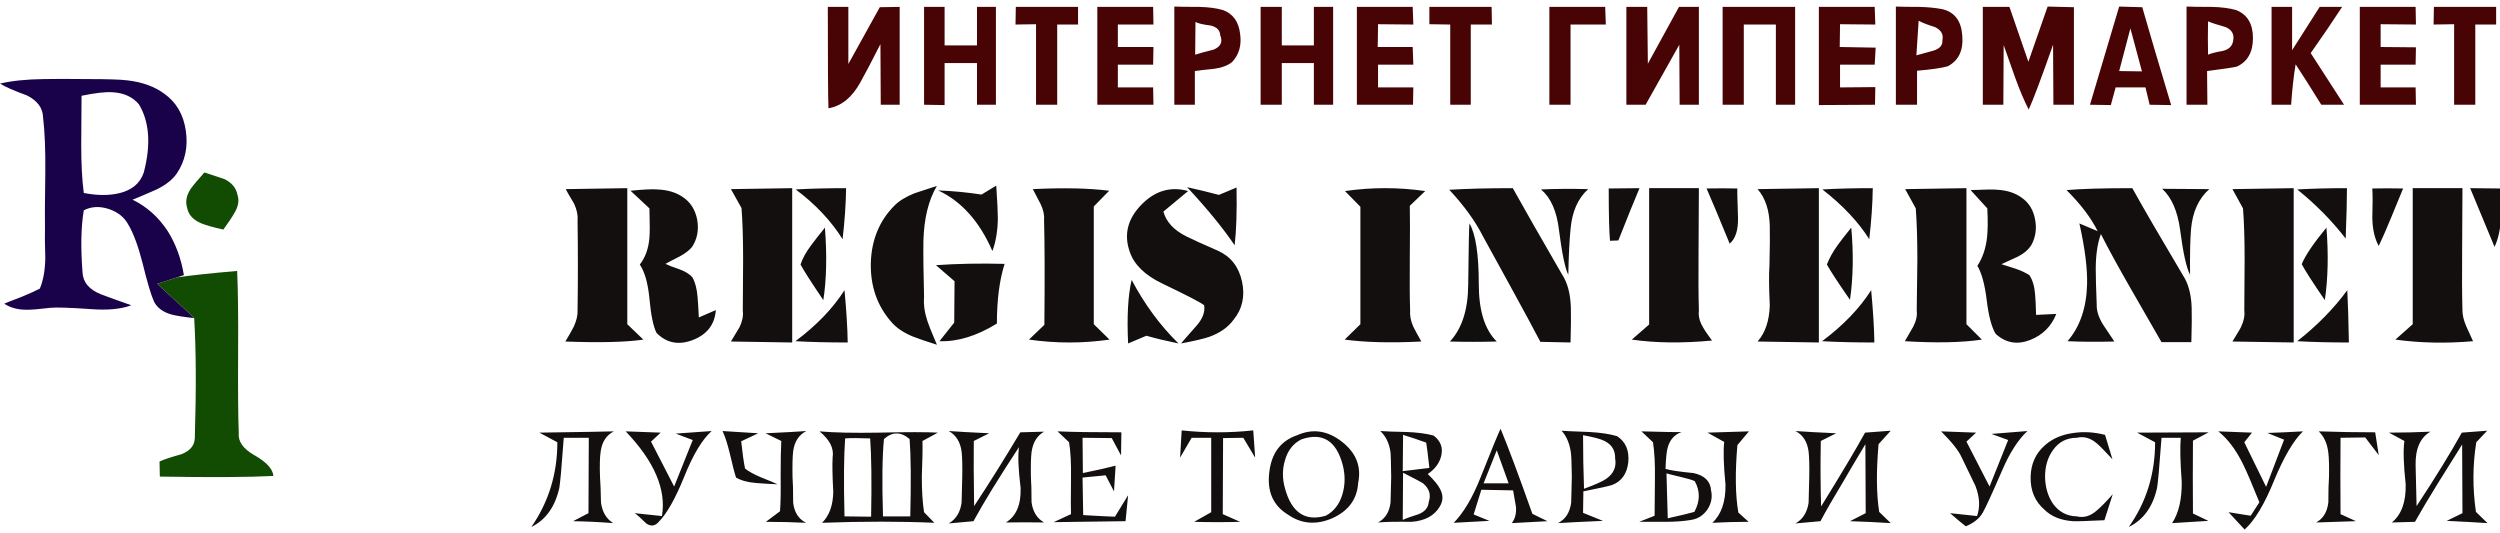 
<svg xmlns="http://www.w3.org/2000/svg" version="1.1" xmlns:xlink="http://www.w3.org/1999/xlink" preserveAspectRatio="none" x="0px" y="0px" width="150px" height="32px" viewBox="0 0 150 32">
<defs>
<g id="Layer0_0_FILL">
<path fill="#124B02" stroke="none" d="
M -28.85 208.85
Q -27.75 209.3 -25.45 209.8 -24.25 208.15 -23.75 207.25 -22.8 205.7 -23.25 204.4 -23.55 202.8 -25.25 201.95 -25.35 201.9 -28.4 200.9 -29.85 202.5 -30.5 203.4 -31.55 204.95 -31.1 206.4 -30.8 208.05 -28.85 208.85
M -32.65 217.25
L -35.75 218.25
Q -34.95 219.05 -32.85 220.95 -31 222.6 -30 223.6 -29.55 230.85 -29.9 242.3 -29.95 244 -31.95 244.8 -34.45 245.5 -35.4 245.95
L -35.35 248.3
Q -23.5 248.5 -17.65 248.2 -17.8 246.55 -20.65 244.95 -23.25 243.45 -23.05 241.5 -23.2 237.6 -23.15 228.9 -23.1 220.7 -23.3 216.25 -29.556 216.796 -32.65 217.25 Z"/>

<path fill="#1A024B" stroke="none" d="
M -46.55 186.35
Q -51.15 186.3 -53.45 186.35 -57.5 186.4 -60.25 187.05 -59.1 187.8 -56.05 188.9 -53.6 190.15 -53.55 192.3 -53.15 195.65 -53.2 200.85 -53.3 208.35 -53.25 209.4 -53.3 211 -53.2 214.25 -53.25 217.1 -54.05 219 -55.1 219.55 -56.8 220.25 -59.3 221.2 -59.6 221.35 -58.2 222.3 -56.1 222.3 -54.9 222.3 -52.45 222 -51.1 221.85 -46.1 222.2 -42.15 222.5 -39.8 221.6 -42.95 220.5 -44.5 219.9 -47.3 218.8 -47.4 216.45 -47.85 210.6 -47.2 206.8 -45.45 205.9 -43.3 206.6 -41.2 207.3 -40.25 209.05 -39.05 211.1 -38.05 215 -36.95 219.5 -36.25 221.05 -35.5 222.5 -33.5 223.05 -32.35 223.35 -30 223.6 -31 222.6 -32.85 220.95 -34.95 219.05 -35.75 218.25
L -32.65 217.25 -31.6 216.9
Q -32.25 213 -34.15 210 -36.3 206.75 -39.6 205.15 -38.35 204.65 -35.85 203.55 -33.7 202.5 -32.7 201.05 -30.75 198.15 -31.3 194.4 -31.85 190.6 -34.7 188.6 -36.95 186.95 -40.4 186.55 -41.95 186.35 -46.55 186.35
M -47.6 196.55
Q -47.55 189.65 -47.55 188.95 -44.4 188.3 -42.75 188.4 -40.05 188.55 -38.6 190.3 -36.15 194.4 -37.85 200.9 -38.7 203.45 -41.75 204.15 -44.15 204.7 -47.2 204.1 -47.6 201.15 -47.6 196.55 Z"/>

<path fill="#120F0E" stroke="none" d="
M 180.9 255.25
L 178.55 254.1
Q 175.4 245.2 173.6 240.85 173.15 241.7 170.45 248.5 168.6 253.15 166.3 255.5
L 171.85 255.2 169.4 254.2 170.6 250.35 175.55 250.45
Q 175.7 251.3 176 253.05 176.1 254.55 175.35 255.55
L 180.9 255.25
M 174.85 249.35
L 170.95 249.35 173 244.2 174.85 249.35
M 195.55 241.25
L 197.35 242.95
Q 197.7 245.2 197.65 248.65 197.6 254.1 197.6 254.4
L 195.2 255.35
Q 196.55 255.35 199.25 255.35 201.6 255.35 203.3 255.05 204.9 254.8 205.85 253.4 206.75 252 206.4 250.45 206.25 248.3 203.65 247.75 200.5 247.45 199.3 247.1 199.4 244.5 199.65 243.75 200.15 241.95 201.8 241.35 200.7 241.4 195.55 241.25
M 199.45 247.8
Q 199.55 247.85 201.65 248.35 203 248.65 203.85 249 205.15 251.3 203.8 253.8 203 254.05 199.65 254.8
L 199.45 247.8
M 191.75 242
Q 190.1 241.5 187.45 241.35 183.35 241.2 183.1 241.15 184.25 242.4 184.55 244.55 184.65 245.1 184.7 248.3 184.65 249.6 184.6 252.35 184.3 254.65 182.55 255.55 184.85 255.4 189.55 255.2
L 186.45 253.95 186.5 250.6
Q 190.3 249.85 191 249.6 193.2 248.75 193.5 246.05 193.75 243.3 191.75 242
M 186.45 241.85
Q 188.95 242.3 189.8 242.75 191.5 243.6 191.45 245.45 191.8 247.45 190.05 248.65 189.3 249.2 186.6 250.2 186.45 246 186.45 241.85
M 184.55 221.95
Q 184.45 218.7 183.15 216.75 178 207.85 175.5 203.35 169.75 203.35 165.6 203.6 169.05 207.3 170.85 210.85 171.85 212.7 175.35 219.05 178.15 224.15 179.8 227.3
L 184.5 227.4
Q 184.6 223.75 184.55 221.95
M 184.15 216.85
Q 184.25 212.1 184.5 209.75 184.85 205.65 187.25 203.5 183.15 203.4 179.9 203.55 182.2 205.5 182.7 209.9 183.4 215.35 184.15 216.85
M 195.25 203.35
L 190.45 203.4
Q 190.45 209.4 190.65 211.55
L 191.95 211.5
Q 194.1 206.05 195.25 203.35
M 223.7 227.2
Q 227.3 227.4 231.85 227.4 231.8 224.05 231.35 219.25 228.65 223.5 223.7 227.2
M 212.3 241.25
L 205.85 241.45 208.45 242.9
Q 208.2 245 208.65 249.55 208.7 253.55 206.6 255.5 209.45 255.35 212.25 255.35
L 210.65 253.9
Q 209.95 249.85 210.5 243.4
L 212.3 241.25
M 219.55 241.2
Q 221.3 242.1 221.6 244.4 221.75 245.7 221.7 248.4 221.65 249.7 221.6 252.4 221.25 254.65 219.55 255.6
L 223.45 255.25
Q 224.75 252.8 226.9 249.25 228.05 247.25 230.45 243.25
L 230.5 254 228.05 255.25
Q 231.3 255.35 234.4 255.55
L 232.6 253.8
Q 231.95 249.7 232.5 243.25
L 234.4 241.15 230.4 241.45
Q 228.25 245.35 223.55 252.95 223.4 248.35 223.5 242.75
L 225.9 241.55
Q 221.55 241.35 219.55 241.2
M 204.5 222.45
Q 204.4 218.9 204.45 212.9 204.5 205.75 204.5 203.35
L 196.75 203.35 196.75 224.6 194.05 226.95
Q 199.6 227.75 206.55 227.1 205.5 225.7 205.1 224.95 204.35 223.65 204.5 222.45
M 210.6 208
Q 210.45 203.6 210.5 203.4 208.1 203.35 205.7 203.4 206.95 206.25 209.3 212 210.65 210.85 210.6 208
M 213.65 203.5
Q 215.45 205.55 215.55 209.2 215.6 211.25 215.5 215.4 215.35 217.4 215.55 221.6 215.45 225.2 213.65 227.25 216.85 227.3 223.2 227.4
L 223.2 203.35
Q 216.85 203.45 213.65 203.5
M 231.6 203.35
Q 227.2 203.35 223.75 203.55 228.5 207.25 231.05 211.3 231.55 207.05 231.6 203.35
M 272.8 241.45
L 275.6 242.95
Q 275.6 250.35 271.5 256.15 274.9 254.5 275.9 250.1 276.1 249.1 276.6 242.25
L 279.6 242.25
Q 279.4 244.45 279.75 249.1 279.8 253.2 278.25 255.55
L 283.9 255.2 281.5 254.05
Q 281.45 248.4 281.5 242.7
L 283.95 241.4 272.8 241.45
M 262.9 241.5
Q 260.2 241.85 258.45 243.4 256.25 245.3 256.2 248.4 256.15 251.55 258.35 253.45 259.95 255.05 262.8 255.25 263.45 255.3 267.7 255.1
L 269 251.05
Q 267.45 252.8 266.55 253.55 265.05 254.9 263.4 254.5 261.1 254.45 259.7 252.55 258.5 250.8 258.45 248.35 258.45 245.85 259.7 244.15 261.05 242.25 263.4 242.25 265.05 241.85 266.55 243.15 267.4 243.9 268.95 245.6
L 267.8 241.8
Q 265.3 241.15 262.9 241.5
M 246.2 242.85
L 247.7 241.45 242.25 241.25
Q 244.8 243.8 245.45 245.3 246.15 246.75 247.6 249.75 248.6 252.35 247.85 254.45
L 243.65 254
Q 245.25 255.4 246.1 256.05 248 255.25 248.75 253.9 249.35 252.9 251.8 247.25 253.55 243.2 255.7 241.2
L 250.1 241.65 252.7 242.6 249.8 249.85 246.2 242.85
M 248.6 226.95
L 246.2 224.55 246.2 203.35
Q 239.85 203.45 236.65 203.5
L 238.3 206.5
Q 238.55 209.75 238.55 214.45 238.5 217.1 238.45 222.45 238.6 223.6 237.9 224.95 237.05 226.45 236.6 227.2 243.95 227.65 248.6 226.95
M 256.9 208.25
Q 256.5 206.05 254.9 204.9 253.4 203.75 251.05 203.6 250.25 203.5 246.85 203.65
L 249.45 206.5
Q 249.6 209.45 249.4 211.1 249.1 213.65 247.9 215.45 248.9 217.1 249.35 220.75 249.8 224.5 250.75 226.05 253.1 228.2 256.15 227 259.05 225.85 260.2 222.95
L 257.05 223.1
Q 257 221 256.9 219.9 256.75 218 256 216.9 255.15 216.35 253.85 215.9 252.4 215.45 251.65 215.2 252.5 214.8 254.25 214 255.7 213.25 256.35 212.15 257.3 210.35 256.9 208.25
M 266.65 210.05
L 263.8 208.85
Q 265.1 214.65 265 218.35 264.85 223.85 261.95 227.2 265.15 227.35 269.25 227.25 268.05 225.45 267.45 224.55 266.45 222.9 266.5 221.5 266.35 217.8 266.35 215.95 266.35 212.7 267.15 210.5 268.9 213.95 271.8 219 273.4 221.8 276.6 227.35
L 281.25 227.35
Q 281.35 223.8 281.3 222 281.2 218.85 279.95 216.95 274.6 207.95 272.05 203.35 265.2 203.35 261.8 203.65 265.15 207 266.65 210.05
M 276.7 203.45
Q 278.9 205.45 279.5 209.85 280.2 215.25 281.05 216.85 281 212.1 281.2 209.75 281.55 205.7 284.05 203.5
L 276.7 203.45
M 297.75 227.2
Q 301.3 227.4 305.8 227.4 305.7 221.95 305.55 219.25 302.45 223.5 297.75 227.2
M 293.1 241.5
L 295.7 242.55 292.9 249.9 289.5 242.95 290.7 241.45 285.45 241.25
Q 287.65 243 289.3 246.35 290.25 248.3 291.85 252.3
L 290.5 254.4 287.05 253.85 289.55 256.55
Q 291.9 254.45 294.15 248.9 296.45 243.35 298.65 241.25 294.95 241.45 293.1 241.5
M 301.1 241.25
Q 302.35 242.45 302.6 244.6 302.75 245.85 302.7 248.4 302.6 249.65 302.6 252.3 302.35 254.55 300.7 255.45 301.7 255.4 306.9 255.25
L 304.5 254.15
Q 304.45 248.25 304.5 242.25
L 308.35 242.2 310.45 244.95 309.9 241.4
Q 305.55 241.4 301.1 241.25
M 297.2 203.35
Q 290.85 203.45 287.65 203.5
L 289.3 206.5
Q 289.55 209.7 289.55 214.45 289.55 217.1 289.5 222.4 289.65 223.6 289 224.95 288.95 225.15 287.65 227.25 290.85 227.3 297.2 227.4
L 297.2 203.35
M 305.3 211.2
Q 305.5 206 305.5 203.35 301.2 203.35 297.75 203.55 302.1 207.05 305.3 211.2
M 309.45 203.4
Q 309.55 204.9 309.45 207.95 309.5 210.65 310.45 212.35 311.25 210.7 312.4 207.9 313.8 204.45 314.25 203.4 311.85 203.35 309.45 203.4
M 23.8 241.45
L 26.6 242.95
Q 26.6 250.3 22.55 256.15 25.9 254.5 26.9 250.1 27.1 249.1 27.6 242.25
L 31.5 242.25 31.45 254 29.05 255.25
Q 32.15 255.3 35.3 255.55 33.7 254.55 33.4 252.35 33.35 249.65 33.25 248.4 33.15 245.7 33.35 244.4 33.65 242.15 35.4 241.25 34.15 241.3 23.8 241.45
M 29.75 208.3
Q 29.85 215.35 29.75 222.4 29.8 223.55 29.15 224.95 28.75 225.75 27.85 227.25 35.95 227.55 40 226.95
L 37.5 224.55 37.5 203.35 27.9 203.5
Q 28.3 204.25 29.2 205.75 29.85 207.15 29.75 208.3
M 63.35 244.35
Q 63.65 242.1 65.4 241.2 63.4 241.35 59.05 241.55
L 61.5 242.75
Q 61.4 244.5 61.4 248.25 61.45 251.8 61.3 253.7
L 59.1 255.35
Q 62.3 255.35 65.35 255.5 63.6 254.6 63.35 252.35 63.35 249.6 63.25 248.35 63.2 245.65 63.35 244.35
M 63.7 227.2
Q 67.3 227.4 71.85 227.4 71.8 224.05 71.35 219.25 68.65 223.5 63.7 227.2
M 57.9 241.55
L 52.35 241.2
Q 52.95 242.5 53.5 244.8 54.15 247.6 54.45 248.45 55.65 249.15 57.6 249.3 58.7 249.4 60.9 249.5 60.55 249.3 58.3 248.4 56.75 247.75 55.85 247.05 55.55 245.6 55.25 242.8
L 57.9 241.55
M 45.05 241.6
L 47.7 242.6 44.8 249.85 41.2 242.85 42.7 241.45 37.25 241.25
Q 43.95 248.25 42.9 254.45
L 38.65 254
Q 39.25 254.4 40.45 255.6 41.55 256.35 42.4 255.35 44.3 253.45 46.4 248.25 48.45 243.15 50.65 241.2
L 45.05 241.6
M 48.4 208.3
Q 47.95 205.9 46.1 204.7 44.55 203.65 42.2 203.55 41 203.45 38 203.75
L 40.95 206.5
Q 41.05 210 40.95 211.05 40.75 213.6 39.45 215.25 40.6 216.95 40.95 220.55 41.3 224.4 42.05 225.9 44.4 228.3 47.75 227 51.05 225.7 51.3 222.35
L 48.65 223.5
Q 48.55 221.4 48.45 220.3 48.3 218.4 47.65 217.25 47 216.5 45.65 216 44.15 215.5 43.45 215.15 44.15 214.75 45.65 214 46.95 213.3 47.6 212.5 48.8 210.65 48.4 208.3
M 53.65 203.5
L 55.3 206.45
Q 55.55 209.65 55.55 214.45 55.55 217.1 55.5 222.45 55.65 223.65 55 225 54.1 226.5 53.65 227.25 56.85 227.3 63.2 227.4
L 63.2 203.35
Q 56.85 203.45 53.65 203.5
M 71.6 203.35
Q 67.2 203.35 63.75 203.55 68.4 207.05 71.05 211.3 71.55 207.05 71.6 203.35
M 115.55 227.55
L 118.4 226.35
Q 120.7 227 123.4 227.55 119.15 223.4 116.1 217.65 115.25 221.25 115.55 227.55
M 104.55 241.25
L 106.35 242.95
Q 106.7 245.1 106.65 248.5 106.6 253.4 106.65 254.15
L 103.95 255.4 115.15 255.25 115.55 251.2 113.5 254.55
Q 111.85 254.5 108.55 254.3
L 108.45 248.45 112.05 248.1 113.35 250.6 113.6 246.6
Q 111.9 247.05 108.5 247.75
L 108.45 242.25 113 242.3 114.45 245 114.5 241.4
Q 107.85 241.4 104.55 241.25
M 91.5 242.75
L 93.9 241.55
Q 89.7 241.35 87.6 241.2 89.3 242.15 89.6 244.4 89.75 245.7 89.7 248.35 89.65 249.65 89.6 252.35 89.3 254.6 87.6 255.6
L 91.45 255.25
Q 93.85 250.85 98.55 243.7 98.25 245.6 98.8 250.1 98.9 254 96.5 255.45 99.45 255.4 102.45 255.45 100.8 254.5 100.5 252.3 100.5 249.65 100.4 248.4 100.35 245.75 100.5 244.5 100.8 242.25 102.45 241.3
L 98.75 241.4
Q 95.15 247.45 91.55 252.9 91.45 246.1 91.5 242.75
M 83.5 242.75
L 85.9 241.45
Q 83.3 241.3 76.7 241.45 70.8 241.55 67.45 241.25 69.85 243.2 69.5 245.3 69.4 247 69.6 250.65 69.55 253.85 67.85 255.5 77.55 255.15 85.35 255.5
L 83.75 253.85
Q 83.4 251.65 83.4 248.3 83.55 244.6 83.5 242.75
M 81.5 242.45
Q 81.8 246.45 81.6 254.5
L 77.35 254.5
Q 77.1 246.45 77.5 242.45 79.45 240.7 81.5 242.45
M 71.45 242.35
Q 72.75 242.25 75.35 242.35 75.65 246.45 75.5 254.55
L 71.35 254.5
Q 71.15 246.35 71.45 242.35
M 85.6 215.35
L 88.5 217.85 88.45 224.3 86.15 227.2
Q 90.4 227.35 95.1 224.45 95.1 218.95 96.3 215.15 90.65 215 85.6 215.35
M 85.75 203
Q 83.4 203.75 82.25 204.15 80.25 204.95 79.15 206.05 75.6 209.6 75.45 215.05 75.35 220.45 78.65 224.2 79.8 225.55 81.95 226.45 83.2 226.95 85.75 227.75 84.5 224.8 84.3 224.15 83.6 222.05 83.75 220.35 83.6 214.45 83.65 211.5 83.8 206.3 85.75 203
M 95.25 208.1
Q 95.25 206.65 95 202.95
L 92.7 204.35
Q 89.55 203.85 85.95 203.7 91.4 206.25 94.4 213.15 95.2 211 95.25 208.1
M 101.9 205.8
Q 102.55 207.15 102.45 208.25 102.6 213.75 102.5 224.65
L 100.1 226.95
Q 106.4 227.85 112.65 226.95
L 110.2 224.55 110.2 206.2 112.6 203.75
Q 107.8 203.15 100.7 203.5 101.1 204.25 101.9 205.8
M 154.85 241.2
Q 156.15 242.4 156.45 244.55 156.5 244.9 156.55 248.35 156.5 249.6 156.45 252.3 156.2 254.55 154.5 255.45 156.1 255.3 159.75 255.35 162.85 255.1 164.1 253 164.95 251.65 164.15 250.2 163.7 249.3 162.25 247.9 163.95 246.75 164.35 245.05 164.8 243.15 163.15 241.9 161.45 241.45 159 241.35 156.25 241.3 154.85 241.2
M 158.35 247.45
L 158.4 241.8
Q 160.2 242.35 162 243 162.15 243.75 162.5 246.95
L 158.35 247.45
M 160.85 254.15
Q 159.1 254.7 158.35 255.05
L 158.4 247.7
Q 161.05 249.05 161.45 249.3 163 250.55 162.4 252.25 162.3 253.55 160.85 254.15
M 148.85 242.85
Q 145.5 240.25 141.9 241.85 138.05 243.15 137.55 247.65 137 252.15 140.5 254.25 143.6 256.4 147.35 254.8 151.15 253.1 151.4 249.3 152.2 245.45 148.85 242.85
M 142.55 242.5
Q 147.5 240.8 149 246.5 149.6 248.85 148.95 251.05 148.25 253.4 146.35 254.4 141.55 255.8 140 250.15 139.35 247.85 140 245.75 140.65 243.45 142.55 242.5
M 123.65 245.35
L 125.45 242.25 128.5 242.25 128.5 253.85 125.85 255.35
Q 129.45 255.45 133 255.35
L 130.3 254.15 130.35 242.3 133.5 242.25 135.35 245.35 135.05 241.1
Q 129.5 241.7 123.9 241.1
L 123.65 245.35
M 132.15 212.25
Q 132.55 208.9 132.45 203.25
L 129.7 204.4
Q 127.25 203.75 124.75 203.2 129.45 208.25 132.15 212.25
M 129.55 213.1
Q 126.2 211.65 124.6 210.85 121.7 209.4 121.05 207
L 124.9 203.8
Q 120.8 202.65 117.6 205.95 114.4 209.25 115.8 213.25 116.8 216.25 120.85 218.2 126.7 221 127.4 221.6 127.65 223.15 126.2 224.8 123.9 227.4 123.8 227.55 127 226.95 128.25 226.5 130.7 225.6 131.95 223.9 134.05 221.35 133.3 217.9 132.55 214.45 129.55 213.1
M 159.45 214.25
Q 159.5 208.6 159.45 206.1
L 161.85 203.8
Q 155.6 202.9 149.35 203.8
L 151.75 206.25 151.75 224.55 149.3 226.95
Q 154.05 227.6 161.25 227.25 160.4 225.75 160 224.95 159.4 223.6 159.5 222.4 159.4 219.5 159.45 214.25
M 324.7 203.35
L 328.5 212.5
Q 329.35 210.7 329.5 208.05 329.5 204.95 329.55 203.4
L 324.7 203.35
M 325.15 227.2
Q 324.45 225.7 324.1 224.9 323.5 223.5 323.5 222.45 323.4 218.9 323.45 212.9 323.5 205.75 323.5 203.35
L 315.75 203.35 315.75 224.55 313.05 226.95
Q 318.85 227.75 325.15 227.2
M 325.65 242.95
L 327.35 241.15 323.4 241.45
Q 320.7 246.3 316.35 252.9 316.35 252.8 316.2 246.6 316.1 242.7 318.5 241.3 315.3 241.45 312.05 241.45
L 314.45 242.75
Q 314.15 244.85 314.65 249.5 314.75 253.6 312.5 255.45
L 316.1 255.35
Q 317.5 252.85 319.7 249.3 320.95 247.3 323.45 243.3
L 323.5 254 321.05 255.2
Q 325.25 255.4 327.4 255.55
L 325.6 253.8
Q 324.8 248.3 325.65 242.95 Z"/>

<path fill="#110F0E" stroke="none" d="
M 168.75 208.85
Q 168.65 209.4 168.55 218.45 168.5 224.25 165.7 227.25 169.3 227.35 173 227.25 170.2 224.5 170.2 218.3 170.2 211.35 168.75 208.85 Z"/>

<path fill="#110E0D" stroke="none" d="
M 224.45 215.25
Q 225.3 216.8 228.05 220.75 228.8 215.6 228.25 209.5 226.6 211.55 226.15 212.2 225 213.8 224.45 215.25
M 302.3 209.5
Q 299.25 213.2 298.45 215.2 299.15 216.55 302.05 220.8 302.8 215.7 302.3 209.5
M 68.3 209.5
Q 66.85 211.3 66.15 212.25 64.95 213.85 64.5 215.25 65.15 216.5 68.05 220.8 68.8 216 68.3 209.5 Z"/>

<path fill="#480404" stroke="none" d="
M 154.45 181.35
L 154.5 177.8 160 177.85 159.9 175.1 151.2 175.1 151.2 190.35 159.95 190.35 160 187.65 154.5 187.65 154.5 184.1 160 184.1 159.9 181.35 154.45 181.35
M 131.75 183.7
Q 133.4 181.95 133 179.25 132.65 176.45 130.35 175.6 128.85 175.15 126.6 175.1 124.05 175.1 122.75 175.05
L 122.75 190.35 125.95 190.35 125.95 185.1
Q 126.9 184.95 128.95 184.75 130.75 184.5 131.75 183.7
M 126.05 177.45
Q 126.7 177.8 128.4 178 129.85 178.35 129.9 179.5 130.55 181.05 128.9 181.75 126.75 182.3 126 182.55
L 126.05 177.45
M 139.5 181.1
L 139.5 175.1 136.2 175.1 136.2 190.35 139.5 190.35 139.5 183.85 144.5 183.85 144.5 190.35 147.5 190.35 147.5 175.1 144.5 175.1 144.5 181.1 139.5 181.1
M 113.95 181.35
L 113.95 177.85 119.5 177.85 119.45 175.1 110.75 175.1 110.75 190.35 119.5 190.35 119.45 187.65 113.95 187.65 113.95 184.1 119.45 184.1 119.5 181.35 113.95 181.35
M 94.95 175.1
L 92 175.1 92 181.1 86.95 181.1 86.95 175.1 83.75 175.1 83.75 190.35 86.95 190.4 86.95 183.85 92 183.85 92 190.35 94.95 190.35 94.95 175.1
M 98 177.85
L 101.2 177.8 101.2 190.35 104.5 190.35 104.5 177.85 107.75 177.85 107.75 175.1 98.05 175.1 98 177.85
M 79.95 175.1
L 76.85 175.15 71.95 184 71.95 175.1 68.75 175.1
Q 68.75 188.3 68.85 190.9 71.85 190.4 73.8 186.9 74.9 184.95 76.95 180.9
L 77 190.35 79.95 190.35 79.95 175.1
M 316.25 177.85
L 316.2 175.1 307.5 175.1 307.5 190.35 316.25 190.35 316.2 187.65 310.75 187.65 310.75 184.1 316.2 184.1 316.25 181.4 310.75 181.35 310.75 177.8 316.25 177.85
M 301.25 175.1
L 296.95 181.85 296.95 175.1 293.75 175.1 293.75 190.35 296.8 190.35
Q 297.05 186.7 297.5 184.05 298.9 186.15 301.5 190.35
L 305.05 190.35 299.85 182.3
Q 302.7 178.25 304.75 175.1
L 301.25 175.1
M 280.5 175.05
L 280.5 190.35 283.75 190.35 283.7 185.1
Q 287.6 184.6 288.35 184.4 290.85 183.25 290.85 179.95 290.85 176.65 288.25 175.6 286.7 175.15 284.4 175.1 281.8 175.1 280.5 175.05
M 283.85 177.35
Q 284.65 177.7 286.6 178.25 288.1 178.9 287.75 180.45 287.55 181.6 286.2 181.95 284.5 182.25 283.85 182.55 283.8 179.95 283.85 177.35
M 268.7 190.4
L 269.45 187.65 274.1 187.65 274.75 190.35 278.1 190.4
Q 275.05 180.25 273.6 175.15
L 270 175.05 265.45 190.35 268.7 190.4
M 270 185.1
L 271.75 178.45 273.55 185.15 270 185.1
M 258.85 175.05
L 255.85 183.65 252.9 175.1 248.75 175.1 248.75 190.35 251.95 190.35 252 181.05
Q 252.6 182.75 253.8 186.15 254.85 189.05 255.9 191.1 256.9 188.95 259.7 181
L 259.75 190.35 262.95 190.35 262.95 175.15 258.85 175.05
M 232 177.85
L 231.9 175.1 223.2 175.1 223.2 190.4 231.95 190.35 232 187.6 226.5 187.65 226.5 184.1 231.9 184.1 232.05 181.45 226.45 181.35 226.5 177.8 232 177.85
M 238.8 175.1
Q 236.4 175.1 235.2 175.05
L 235.2 190.35 238.5 190.35 238.5 185.05
Q 241.95 184.75 243.3 184.35 245.85 183 245.55 179.55 245.3 176.1 242.4 175.45 240.9 175.15 238.8 175.1
M 238.75 177.25
Q 239.4 177.65 241.3 178.25 242.75 178.95 242.45 180.3 242.55 181.5 240.95 181.95 238.5 182.6 238.4 182.65
L 238.75 177.25
M 208.2 190.35
L 211.5 190.35 211.5 177.85 216.5 177.85 216.5 190.35 219.5 190.35 219.5 175.1 208.2 175.1 208.2 190.35
M 196.55 183.95
L 196.45 175.1 193.2 175.1 193.2 190.35 196.2 190.35 201.45 181 201.5 190.35 204.5 190.35 204.5 175.1 201.4 175.1 196.55 183.95
M 181.2 175.1
L 181.2 190.35 184.5 190.35 184.5 177.85 190 177.85 189.9 175.1 181.2 175.1
M 172.25 177.85
L 172.2 175.1 162.5 175.1 162.5 177.8 165.75 177.85 165.75 190.35 168.95 190.35 168.95 177.85 172.25 177.85
M 328.75 177.85
L 328.75 175.1 319.05 175.1 319 177.85 322.2 177.8 322.2 190.35 325.5 190.35 325.5 177.85 328.75 177.85 Z"/>
</g>
</defs>

<g transform="matrix( 0.385, 0, 0, 0.385, 23.2,-67) ">
<use xlink:href="#Layer0_0_FILL"/>
</g>
</svg>
